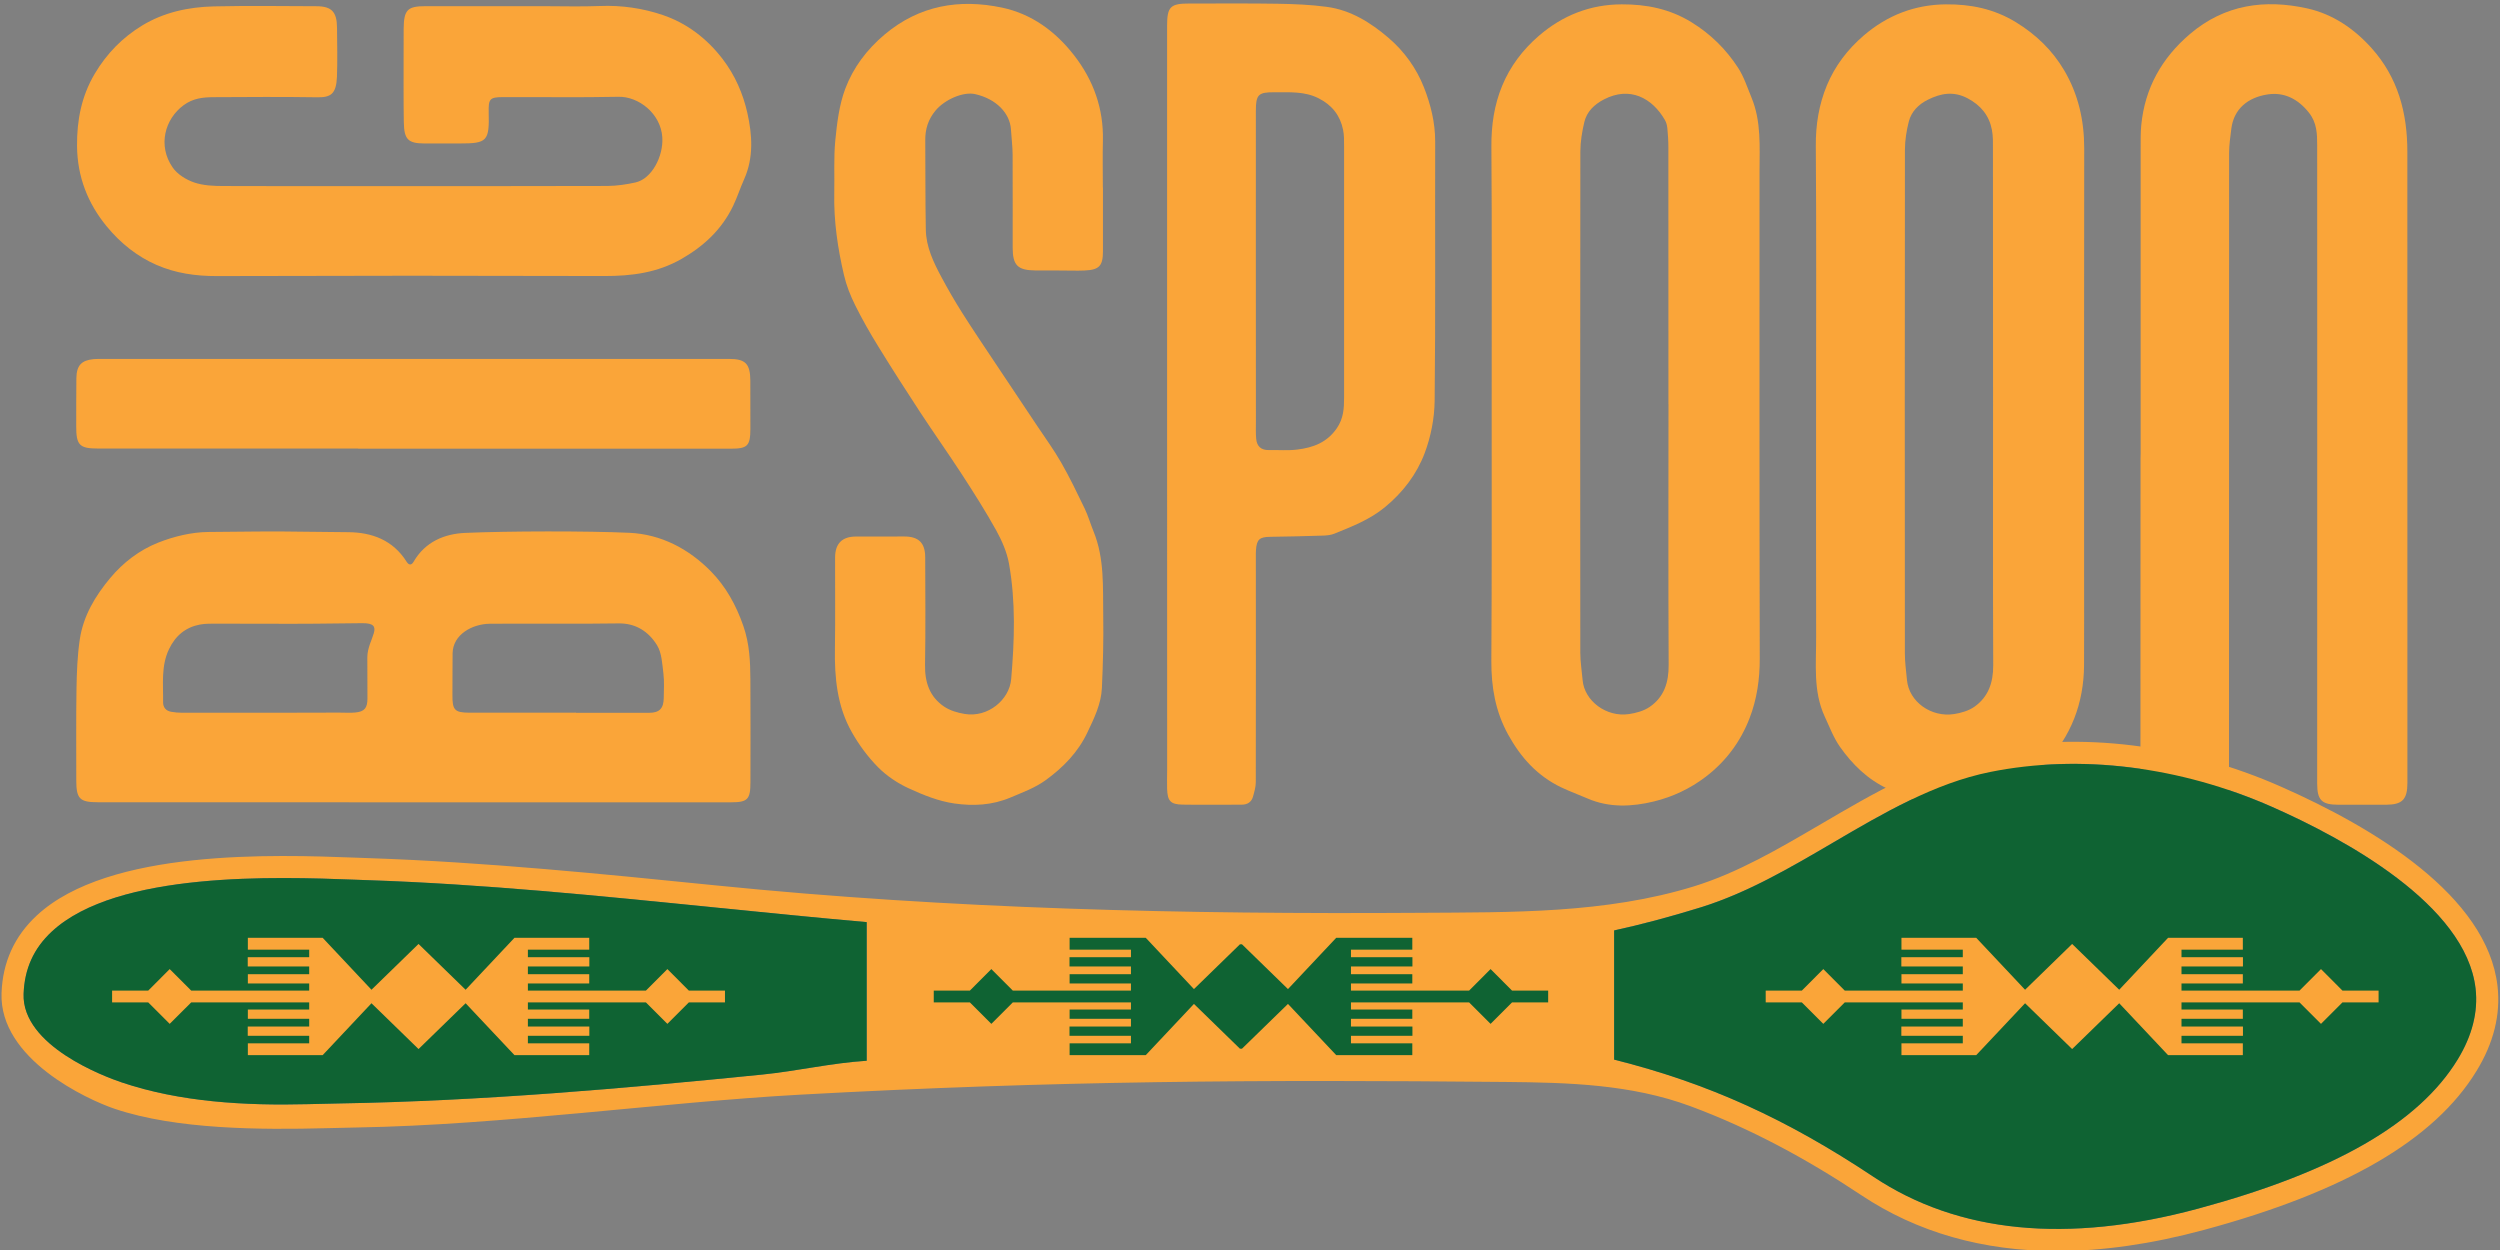 <?xml version="1.0" encoding="UTF-8"?>
<!-- Generator: Adobe Illustrator 28.0.0, SVG Export Plug-In . SVG Version: 6.00 Build 0)  -->
<svg xmlns="http://www.w3.org/2000/svg" xmlns:xlink="http://www.w3.org/1999/xlink" version="1.1" id="Layer_1" x="0px" y="0px" viewBox="0 0 4536 2268" style="enable-background:new 0 0 4536 2268;" xml:space="preserve">
<rect x="0" y="0" width="4536" height="2268" fill="#808080" stroke="none"/>
<style type="text/css">
	.st0{fill:#FAA539;}
	.st1{fill-rule:evenodd;clip-rule:evenodd;fill:#FAA539;}
	.st2{fill-rule:evenodd;clip-rule:evenodd;fill:#0F6333;}
	.st3{fill:none;stroke:#FFFFFF;stroke-width:0.442;stroke-miterlimit:10;}
</style>
<g>
	<g>
		<path class="st0" d="M2706.5,735c0-156.4,0.6-312.7-0.5-469c-0.3-38.5,5.1-75.5,19.6-110.5c14.5-35.1,37.3-65.3,66.4-90.4    c43.2-37.3,93.3-57,150.3-57.2c44.8-0.2,87.3,8.1,126.8,32.5c34.8,21.4,62.5,48.9,84.3,82.3c10.8,16.5,17,36.1,24.6,54.5    c17.9,43.3,14.5,89,14.5,134.3c0,294.5-0.3,589.1,0.4,883.6c0.1,37.5-5.3,74-18.5,108.1c-16.2,42-42.6,78-79.4,106.1    c-28.5,21.8-60.6,36.7-94.3,44.9c-39.5,9.6-80.8,11.7-120.2-5.4c-15.9-6.9-32.3-12.8-48-20.3c-43.1-20.7-73.2-54-96.2-95.8    c-23.1-42-30.6-86.1-30.4-133.2C2706.9,1044.7,2706.5,889.8,2706.5,735z M3027.3,733.1c0,0-0.1,0-0.1,0c0-155.4,0-310.8-0.1-466.2    c0-11.6-0.8-23.2-1.9-34.7c-0.5-4.9-1.9-10.1-4.3-14.3c-22.9-39.9-63.5-62.1-110.7-37.5c-17.3,9-30.9,21.8-35.5,40.7    c-4.2,17.5-7.2,35.8-7.3,53.7c-0.4,303.2-0.4,606.4-0.1,909.6c0,16.5,2.8,33.1,4.2,49.6c3.2,37.7,43.1,67.8,84.3,61.6    c12.9-1.9,26.9-5.8,37.4-13c26.1-17.9,34.6-44.3,34.4-75.9C3026.8,1048.9,3027.3,891,3027.3,733.1z"></path>
		<path class="st0" d="M3295.1,733.9c0-156.4,0.7-312.7-0.5-469.1c-0.3-38.7,5.8-75.6,20.3-110.4c14.6-34.9,37.5-65,66.7-90    c43-36.9,92.7-56,149.1-56.5c44.9-0.4,87.2,8.1,126.8,32.3c36.7,22.4,66.3,51.1,87.7,87.3c25.5,43.1,36.4,90.8,36.4,141.3    c-0.4,255.7-0.2,511.4-0.2,767.1c0,57,0.2,114-0.1,171c-0.4,68.9-23.6,129.8-71.2,179.3c-26.6,27.7-59.8,46.7-97.3,60.3    c-33.7,12.2-66.7,14.2-100.8,12.4c-31-1.6-58.5-14.6-86.4-27.5c-37-17.1-64.5-44.3-87.2-76.4c-11.6-16.5-18.9-36.1-27.5-54.6    c-21.5-46.3-15.5-95.8-15.7-144.4C3294.9,1015.3,3295.1,874.6,3295.1,733.9z M3616.2,734.9    C3616.2,734.9,3616.2,734.9,3616.2,734.9c-0.1-154.4,0-308.8-0.2-463.2c0-12.1,0.4-24.5-1.9-36.2c-5-26.1-20.2-44.5-44.2-57.2    c-25.3-13.3-48.6-9.1-72.1,2.7c-16.9,8.4-29.8,21.4-34.5,39.7c-4.2,16.5-6.9,33.8-7,50.8c-0.4,304.7-0.3,609.5-0.1,914.2    c0,16,2.3,32.1,3.8,48.1c3.7,39.7,44.1,68.2,85.5,61.8c12.9-2,26.8-6.1,37.2-13.5c25.1-17.9,33.9-43.7,33.8-74.9    C3615.8,1049.8,3616.2,892.4,3616.2,734.9z"></path>
		<path class="st0" d="M3884,823.3c0-184.6,0-369.3,0-553.9c0-14.1-0.2-28.3,1.1-42.3c6.6-67.3,37.1-121.7,88.4-165.4    c62.9-53.6,135.9-63.5,212.9-46.4c45.8,10.2,84.6,36.4,116.4,71.8c48.1,53.5,65.1,117.7,65.1,187.9c0,381.9,0.1,763.8,0.1,1145.6    c0,29.7-9.2,39.4-38.3,39.5c-29.3,0.1-58.5,0.1-87.8,0c-29.3-0.1-37.6-8.5-37.6-38.1c0-246.2,0.1-492.4,0.1-738.5    c0-139.7,0.1-279.5-0.1-419.2c0-21.1-0.3-41.4-15-59.9c-19.7-24.9-44.9-37.6-74.7-33.1c-35.7,5.3-61.7,26.1-66.1,62.5    c-1.8,14.5-4,29-4,43.6c-0.2,380.9-0.1,761.7-0.2,1142.6c0,6.9-1.2,14-2.9,20.8c-3.4,13.5-11.8,19.8-26.4,19.6    c-31.8-0.6-63.6,0-95.3-0.1c-31.2-0.1-36.1-5.1-36.1-36c0.1-197.8,0.1-395.5,0.2-593.3C3884,828.3,3884,825.8,3884,823.3z"></path>
		<path class="st0" d="M2117.6,731.8c0-228.5,0-457,0-685.5c0-34.2,6.1-40,40.7-39.9c53,0.2,105.9-0.5,158.9,0.4    c30.2,0.5,60.6,1.6,90.5,5.7c43.1,5.9,79,28.3,111.5,56.1c28.8,24.6,50.8,55.4,64.4,89.9c12.2,31,20.5,64.1,20.4,98.6    c-0.5,156.9,0.8,313.8-1,470.6c-0.4,31.6-6.9,64.7-18,94.3c-14.5,38.6-39.8,71.7-72.5,98.5c-27.3,22.4-59.5,34.8-91.4,47.8    c-6.4,2.6-13.8,3.3-20.7,3.5c-31.7,1-63.5,1.8-95.3,2.2c-19.9,0.2-25,4.6-26.3,24.5c-0.3,4-0.2,8.1-0.2,12.1    c0,136.2,0.2,272.4-0.1,408.6c0,8.8-2.7,17.8-5.1,26.4c-2.8,9.9-10.3,14.4-20.6,14.4c-35.8,0-71.6,0.5-107.4-0.1    c-21.7-0.4-27.1-6.6-27.8-28.8c-0.4-11.6,0.1-23.2,0.1-34.8C2117.7,1174.7,2117.7,953.2,2117.6,731.8z M2278.6,491.9    C2278.6,491.9,2278.7,491.9,2278.6,491.9c0.1,91.3,0.1,182.6,0.1,273.9c0,10.1-0.4,20.2,0.5,30.2c1.2,13.6,8.7,20.9,23,20.6    c17.1-0.4,34.5,1.2,51.4-0.9c28.5-3.5,53.7-12.4,71.8-38.5c12.4-18,13.3-36.4,13.3-55.9c0.1-151.8,0.1-303.6,0-455.5    c0-10.1,0.2-20.4-1.8-30.2c-5.3-26.1-20-44.9-44.3-57.2c-25.7-13.1-52.9-10.8-80-11c-29.6-0.3-34,4.2-34,33.9    C2278.6,298.2,2278.6,395.1,2278.6,491.9z"></path>
		<path class="st0" d="M2001.2,340.8c0,38.3,0,76.7,0,115c0,26.7-6.7,33.9-33.7,35c-14.1,0.6-28.2,0-42.4,0    c-15.6,0-31.3,0.1-46.9-0.1c-31.7-0.4-40.7-9.4-40.8-40.8c-0.1-56.5,0.2-113-0.1-169.5c-0.1-15.1-2.1-30.1-3-45.2    c-1.7-29.7-26.6-55.7-64.8-64.4c-21.9-5-55.5,9.9-72,29.7c-13.5,16.2-18.9,33.8-18.7,54.2c0.4,54,0,107.9,1,161.9    c0.5,31.5,14,59.4,28.5,86.5c11.6,21.6,23.9,43,37,63.7c19.6,31,40.1,61.3,60.4,91.8c25.3,38.1,50.8,76,76.1,114    c14.7,22.1,30.5,43.7,43.7,66.8c15.4,26.9,28.9,55,42.4,83c6.5,13.5,10.6,28.1,16.3,42c20,49.1,16.7,101,17.5,152.2    c0.7,43.9-0.4,87.8-2.4,131.6c-1.3,29-14,54.8-26.3,80.7c-17.1,36.2-43.9,63.4-75.4,86.4c-19.3,14.1-41.8,22.2-63.9,31.6    c-33.9,14.4-68.3,15.8-102.3,10.9c-28.5-4.1-56.7-15.5-83.1-27.7c-20.1-9.3-39.8-22.5-55.3-38.2c-18.4-18.7-34.6-40.6-47.5-63.5    c-26.6-46.9-31.5-99-30.6-152c0.9-55,0.1-110,0.3-164.9c0.1-25.5,12.9-38,37.9-38c29.3,0,58.5,0,87.8-0.1    c25.8,0,37.8,11.6,37.8,37.8c0.2,65.1,0.8,130.2-0.3,195.2c-0.5,31.6,8.4,58,34.7,75.7c10.7,7.2,24.5,11.2,37.4,13.3    c41.8,6.9,80.9-25.4,84.2-63.2c6-70.1,8.4-140.1-4-209.6c-3.7-20.8-12.8-41.5-23.1-60.2c-19.2-34.6-40.5-68.1-62.1-101.4    c-24.9-38.3-51.4-75.6-76.4-113.8c-25.6-39.1-50.8-78.4-75.3-118.2c-15-24.3-29.2-49.1-41.9-74.7c-8.7-17.4-16.1-36-20.5-54.9    c-11.5-49.1-18.8-98.9-17.7-149.6c0.7-31.8-1.2-63.8,1.9-95.3c3.1-31.4,7-63.8,17.9-93.1c14.4-38.6,39.3-71.7,71.7-98.9    c62.9-52.8,135.4-65,212.8-48.7c53.7,11.3,97,43,130.8,86.5c35.4,45.6,53.7,97,52.3,155.2c-0.7,28.2-0.1,56.5-0.1,84.7    C2001.1,340.8,2001.1,340.8,2001.2,340.8z"></path>
	</g>
	<g>
		<path class="st0" d="M633.8,1455.6c-223.3,0-232.7,0-456,0c-33.5,0-39.5-6.3-39.4-40.7c0.1-55-0.5-110.1,0.4-165.1    c0.5-30,1.6-60.2,6-89.8c6.4-42.7,28-78.6,55-111c23.8-28.6,53.4-50.9,86.6-64.2c28.9-11.5,61.1-19.3,91.9-19.6    c172.5-1.6,81.7-1.1,254.2,0.4c41.9,0.4,80.5,14.1,105.3,53.7c4.1,6.5,8.9,6.5,12.6,0c21.1-36.7,56.7-50.8,93.5-52.4    c77.2-3.4,220.7-3.7,297.9-0.2c57.2,2.6,107.8,28.8,148.4,70.3c26.7,27.3,45.3,60.6,58.5,98.6c11.3,32.5,12.6,64.4,12.8,97.3    c0.4,62.2,0.2,124.3,0.1,186.5c0,31.2-5.2,36.3-35.4,36.3c-274.7,0-516.5,0-692.4,0C633.8,1455.7,633.8,1455.7,633.8,1455.6z     M595.7,1293.1C595.7,1293,595.7,1293,595.7,1293.1c89.7-0.1-67.6-0.1,22.1-0.1c8.9,0,17.8,0.6,26.6-0.2    c16.9-1.5,22.4-8.2,22.3-25.6c0-24.9-0.3-49.9-0.2-74.8c0.2-33.8,34.5-62.3-9.6-61.7c-158.6,1.9-103.3,0.8-261.9,0.9    c-10.8,0-21.9-0.4-32.4,1.6c-25.6,4.9-44.1,19.9-55.9,44.5c-14.8,30.9-10.3,63.7-10.8,96c-0.2,10,5.4,16.2,14.9,17.8    c6.3,1.1,12.7,1.7,19.1,1.7C424,1293.1,501.7,1293.1,595.7,1293.1z M1044.9,1293c0,0.1,0,0.2,0,0.3c44.4,0,88.8,0,133.1,0    c18.4,0,26.1-7.9,26.3-26.9c0.1-14.8,1.2-29.7-0.6-44.3c-2.2-17.5-2.9-37.3-11.5-51.3c-15.5-25.1-38.8-40.3-70.4-39.7    c-61.1,1.1-171.7,0.1-232.8,0.6c-32.4,0.3-67.2,19.7-67.8,53.4c-0.4,25,0,49.9-0.3,74.9c-0.3,28.4,3.7,33,31.1,33.1    C894.3,1293.1,1002.5,1293,1044.9,1293z"></path>
		<path class="st0" d="M652.4,337.7c149.9,0,299.7,0.2,449.6-0.3c17.1-0.1,34.4-2.7,51.2-6.4c29.2-6.5,50.7-47.2,48.5-81.8    c-2.8-43.5-43.3-74.4-79.6-73.6c-70,1.5-140,0.3-210,0.6c-23.5,0.1-26,3.4-25.4,27.6c1.3,52.4-2.6,56.6-53.2,56.5    c-21.2,0-42.4,0.1-63.6,0c-29.3-0.2-36.6-7.1-37.2-38c-0.7-38.7-0.3-77.4-0.4-116.2c0-17.8-0.1-35.7,0.1-53.5    c0.3-34.8,6.8-41.4,39.8-41.4c70.5,0,141,0,211.5,0c35,0,70.1,1.1,105-0.3c39-1.6,77.4,4,113.7,16.3    c43.4,14.7,79.9,42.2,108.9,80.1c22.5,29.4,37,63,44.8,98c8.8,39.4,11.6,80.6-5.9,119.8c-7.1,15.9-12.5,32.7-20,48.4    c-20.5,42.7-52.8,72.7-93,95.9c-44.2,25.5-91,31.5-140.5,31.4c-300.2-0.7-402.9-0.7-703.2,0.1c-38.2,0.1-74.9-5.1-109.4-20.2    c-35.1-15.3-65.1-39.2-90.1-69.5c-34.9-42.2-53.7-90.8-54.2-146.2c-0.4-46.3,7.8-90.1,32-131c22-37.2,50.7-66.1,86.1-87.7    c39.8-24.2,84.5-33.6,130.1-34.7c62.1-1.4,124.2-0.5,186.3-0.3c27.4,0.1,37,10.2,37.2,38.9c0.2,29.5,1,59.1-0.1,88.6    c-1.2,32.2-11.5,38.1-36.1,37.7c-62.6-1-125.2-0.5-187.8-0.2c-19.2,0.1-37.1,1.9-54.4,14.6c-34.2,25.2-47.1,73.4-20,112.7    c8.6,12.6,24.5,22.4,39,27.4c16.9,5.8,35.9,6.5,54,6.5C554.2,337.9,504.5,337.7,652.4,337.7z"></path>
		<path class="st0" d="M649.9,813.8c-223.3,0-249.1,0-472.5,0c-33.3,0-39.3-6.3-39.1-41c0.2-29-0.2-58.1,0.3-87.1    c0.4-22.7,9.3-32,31.4-34.1c4.4-0.4,8.9-0.3,13.3-0.3c445.7,0,693.8-0.1,1139.5-0.1c29.9,0,38.5,8.8,38.6,39.8    c0.1,29,0.2,58.1,0.1,87.1c-0.1,31-5.2,36-35.7,36c-225.3,0-450.6,0-675.9,0C649.9,813.9,649.9,813.9,649.9,813.8z"></path>
	</g>
	<g>
		<path class="st1" d="M4531.5,1789.3c-18.7-164-223.9-287.4-392.7-361.9c-174.2-77-364.4-100.4-535.4-66.1    c-107.9,21.6-204.6,78.4-298.2,133.2c-78.1,45.7-151.8,89-231.4,113.6c-160.9,49.7-331.1,47-497.7,48.1    c-426.5,2.8-851.2-6.7-1275.8-49.6c-206.8-20.9-420.7-42.5-631.2-49.6l-24.4-0.9c-145.2-5.4-447.4-16.6-578,105    C26.2,1698.6,4.7,1746,2.8,1802c-4.2,119.7,156,193.2,205.2,209.8c112.1,37.9,266.3,38.2,383.7,35.2c18.9-0.5,37.7-1,56.2-1.3    c261.2-4.3,556.1-45.9,803.4-59.5c463.5-25.5,832.9-27.3,1280.7-23.1c113.2,1.1,227.4,4.1,334.9,43.9    c109.8,40.7,212.9,96.7,310.2,161.5c101.4,67.5,220.3,101.4,355.2,101.4c82.8,0,171.6-12.7,266.1-38.2    c256.9-69.3,418.9-163.7,495-288.5C4524.6,1892.2,4537.4,1840.4,4531.5,1789.3z M1383,1949.7c-245.6,24.7-508.8,48.1-768.5,52.4    c-18.7,0.3-37.6,0.8-56.6,1.3c-113.9,2.9-231.7-3.9-337-39.5c-30.3-10.2-181.2-66.1-178-160.5c1.6-45.6,18.3-82.6,51.1-113.1    c118.4-110.2,409.3-99.4,549.2-94.2l24.6,0.9c209.2,7,422.4,28.6,628.6,49.4c91,9.2,183.5,18.5,276.3,26.7v251.5    C1509.1,1928.6,1445.8,1943.4,1383,1949.7z M4459.2,1922.3c-70.5,115.7-224.6,204.2-471.2,270.7c-237,63.9-435.1,44.4-588.6-57.8    c-156.8-104.4-299.3-169.8-470.7-212.7v-234.4c48.4-10.5,99.9-24.1,156.9-41.8c84.1-26,163.3-72.4,239.9-117.3    c90.7-53.2,184.5-108.2,285.8-128.5c163-32.7,344.6-10.1,511.3,63.5c130.4,57.6,351.6,177,369.1,329.8v0    C4496.5,1835.9,4485.5,1879.1,4459.2,1922.3z"></path>
		<path class="st2" d="M4122.6,1464.1c-166.7-73.6-348.3-96.2-511.3-63.5c-101.3,20.3-195.1,75.3-285.8,128.5    c-76.6,44.9-155.8,91.3-239.9,117.3c-57,17.6-108.5,31.3-156.9,41.8v234.4c171.4,42.9,313.8,108.3,470.7,212.7    C3553,2237.5,3751,2256.9,3988,2193c246.5-66.5,400.6-155,471.2-270.7c26.4-43.2,37.3-86.5,32.5-128.5v0    C4474.2,1641.1,4252.9,1521.7,4122.6,1464.1z"></path>
		<path class="st2" d="M643.1,1596.1c-139.8-5.2-430.7-16-549.2,94.2c-32.8,30.5-49.5,67.5-51.1,113.1    c-3.3,94.4,147.7,150.3,178,160.5c105.4,35.6,223.1,42.4,337,39.5c19-0.5,37.9-1,56.6-1.3c259.7-4.3,522.8-27.7,768.5-52.4    c62.8-6.3,126.1-21.1,189.6-25.1v-251.5c-92.8-8.2-185.3-17.5-276.3-26.7c-206.2-20.8-419.4-42.4-628.6-49.4L643.1,1596.1z"></path>
		<path class="st3" d="M800.5,1704.6"></path>
		<polygon class="st1" points="4250.1,1797.3 4211.2,1758.3 4172.3,1797.3 4120.5,1797.3 3958.1,1797.3 3958.1,1784.4     4069.2,1784.4 4069.4,1784.4 4069.4,1767.6 4069.2,1767.6 3958.1,1767.6 3958.1,1753.6 4069.4,1753.6 4069.6,1753.6     4069.6,1736.8 4069.4,1736.8 3958.1,1736.8 3958.1,1723.1 4069.2,1723.1 4069.4,1723.1 4069.4,1701.6 4069.2,1701.6     3958.1,1701.6 3957.9,1701.6 3933.8,1701.6 3933.7,1701.6 3845.1,1795.8 3759.8,1712.8 3759.7,1712.9 3759.6,1712.8     3674.3,1795.8 3585.7,1701.6 3585.6,1701.6 3561.5,1701.6 3561.3,1701.6 3450.2,1701.6 3450,1701.6 3450,1723.1 3450.2,1723.1     3561.3,1723.1 3561.3,1736.8 3450,1736.8 3449.8,1736.8 3449.8,1753.6 3450,1753.6 3561.3,1753.6 3561.3,1767.6 3450.2,1767.6     3450,1767.6 3450,1784.4 3450.2,1784.4 3561.3,1784.4 3561.3,1797.3 3398.9,1797.3 3347.1,1797.3 3308.2,1758.3 3269.3,1797.3     3203.7,1797.3 3203.7,1808 3203.7,1818.8 3269.3,1818.8 3308.2,1857.7 3347.1,1818.8 3398.9,1818.8 3561.3,1818.8 3561.3,1831.7     3450.2,1831.7 3450,1831.7 3450,1848.5 3450.2,1848.5 3561.3,1848.5 3561.3,1862.5 3450,1862.5 3449.8,1862.5 3449.8,1879.3     3450,1879.3 3561.3,1879.3 3561.3,1893 3450.2,1893 3450,1893 3450,1914.4 3450.2,1914.4 3561.3,1914.4 3561.5,1914.4     3585.6,1914.4 3585.7,1914.4 3674.3,1820.3 3759.6,1903.3 3759.7,1903.2 3759.8,1903.3 3845.1,1820.3 3933.7,1914.4     3933.8,1914.4 3957.9,1914.4 3958.1,1914.4 4069.2,1914.4 4069.4,1914.4 4069.4,1893 4069.2,1893 3958.1,1893 3958.1,1879.3     4069.4,1879.3 4069.6,1879.3 4069.6,1862.5 4069.4,1862.5 3958.1,1862.5 3958.1,1848.5 4069.2,1848.5 4069.4,1848.5     4069.4,1831.7 4069.2,1831.7 3958.1,1831.7 3958.1,1818.8 4120.5,1818.8 4172.3,1818.8 4211.2,1857.7 4250.1,1818.8     4315.7,1818.8 4315.7,1808 4315.7,1797.3   "></polygon>
		<polygon class="st1" points="1249.8,1797.3 1210.9,1758.3 1172,1797.3 1120.2,1797.3 957.8,1797.3 957.8,1784.4 1069,1784.4     1069.1,1784.4 1069.1,1767.6 1069,1767.6 957.8,1767.6 957.8,1753.6 1069.1,1753.6 1069.3,1753.6 1069.3,1736.8 1069.1,1736.8     957.8,1736.8 957.8,1723.1 1069,1723.1 1069.1,1723.1 1069.1,1701.6 1069,1701.6 957.8,1701.6 957.7,1701.6 933.6,1701.6     933.4,1701.6 844.8,1795.8 759.5,1712.8 759.4,1712.9 759.3,1712.8 674,1795.8 585.5,1701.6 585.3,1701.6 561.2,1701.6     561,1701.6 449.9,1701.6 449.7,1701.6 449.7,1723.1 449.9,1723.1 561,1723.1 561,1736.8 449.7,1736.8 449.5,1736.8 449.5,1753.6     449.7,1753.6 561,1753.6 561,1767.6 449.9,1767.6 449.7,1767.6 449.7,1784.4 449.9,1784.4 561,1784.4 561,1797.3 398.6,1797.3     346.9,1797.3 307.9,1758.3 269,1797.3 203.4,1797.3 203.4,1808 203.4,1818.8 269,1818.8 307.9,1857.7 346.9,1818.8 398.6,1818.8     561,1818.8 561,1831.7 449.9,1831.7 449.7,1831.7 449.7,1848.5 449.9,1848.5 561,1848.5 561,1862.5 449.7,1862.5 449.5,1862.5     449.5,1879.3 449.7,1879.3 561,1879.3 561,1893 449.9,1893 449.7,1893 449.7,1914.4 449.9,1914.4 561,1914.4 561.2,1914.4     585.3,1914.4 585.5,1914.4 674,1820.3 759.3,1903.3 759.4,1903.2 759.5,1903.3 844.8,1820.3 933.4,1914.4 933.6,1914.4     957.7,1914.4 957.8,1914.4 1069,1914.4 1069.1,1914.4 1069.1,1893 1069,1893 957.8,1893 957.8,1879.3 1069.1,1879.3     1069.3,1879.3 1069.3,1862.5 1069.1,1862.5 957.8,1862.5 957.8,1848.5 1069,1848.5 1069.1,1848.5 1069.1,1831.7 1069,1831.7     957.8,1831.7 957.8,1818.8 1120.2,1818.8 1172,1818.8 1210.9,1857.7 1249.8,1818.8 1315.4,1818.8 1315.4,1808 1315.4,1797.3   "></polygon>
		<polygon class="st2" points="2743.4,1797.3 2704.5,1758.3 2665.6,1797.3 2611,1797.3 2451.2,1797.3 2451.2,1784.4 2559.9,1784.4     2562.5,1784.4 2562.5,1767.6 2559.9,1767.6 2451.2,1767.6 2451.2,1753.6 2560.1,1753.6 2562.7,1753.6 2562.7,1736.8     2560.1,1736.8 2451.2,1736.8 2451.2,1723.1 2559.9,1723.1 2562.5,1723.1 2562.5,1701.6 2559.9,1701.6 2451.2,1701.6     2448.6,1701.6 2427,1701.6 2424.4,1701.6 2336.9,1794.6 2252.9,1712.8 2251.6,1714.1 2250.3,1712.8 2166.3,1794.6 2078.9,1701.6     2076.2,1701.6 2054.6,1701.6 2052,1701.6 1943.3,1701.6 1940.7,1701.6 1940.7,1723.1 1943.3,1723.1 2052,1723.1 2052,1736.8     1943.1,1736.8 1940.5,1736.8 1940.5,1753.6 1943.1,1753.6 2052,1753.6 2052,1767.6 1943.3,1767.6 1940.7,1767.6 1940.7,1784.4     1943.3,1784.4 2052,1784.4 2052,1797.3 1892.2,1797.3 1837.6,1797.3 1798.7,1758.3 1759.8,1797.3 1694.2,1797.3 1694.2,1808     1694.2,1818.8 1759.8,1818.8 1798.7,1857.7 1837.6,1818.8 1892.2,1818.8 2052,1818.8 2052,1831.7 1943.3,1831.7 1940.7,1831.7     1940.7,1848.5 1943.3,1848.5 2052,1848.5 2052,1862.5 1943.1,1862.5 1940.5,1862.5 1940.5,1879.3 1943.1,1879.3 2052,1879.3     2052,1893 1943.3,1893 1940.7,1893 1940.7,1914.4 1943.3,1914.4 2052,1914.4 2054.6,1914.4 2076.2,1914.4 2078.9,1914.4     2166.3,1821.5 2250.3,1903.3 2251.6,1902 2252.9,1903.3 2336.9,1821.5 2424.4,1914.4 2427,1914.4 2448.6,1914.4 2451.2,1914.4     2559.9,1914.4 2562.5,1914.4 2562.5,1893 2559.9,1893 2451.2,1893 2451.2,1879.3 2560.1,1879.3 2562.7,1879.3 2562.7,1862.5     2560.1,1862.5 2451.2,1862.5 2451.2,1848.5 2559.9,1848.5 2562.5,1848.5 2562.5,1831.7 2559.9,1831.7 2451.2,1831.7     2451.2,1818.8 2611,1818.8 2665.6,1818.8 2704.5,1857.7 2743.4,1818.8 2809,1818.8 2809,1808 2809,1797.3   "></polygon>
	</g>
</g>
</svg>

